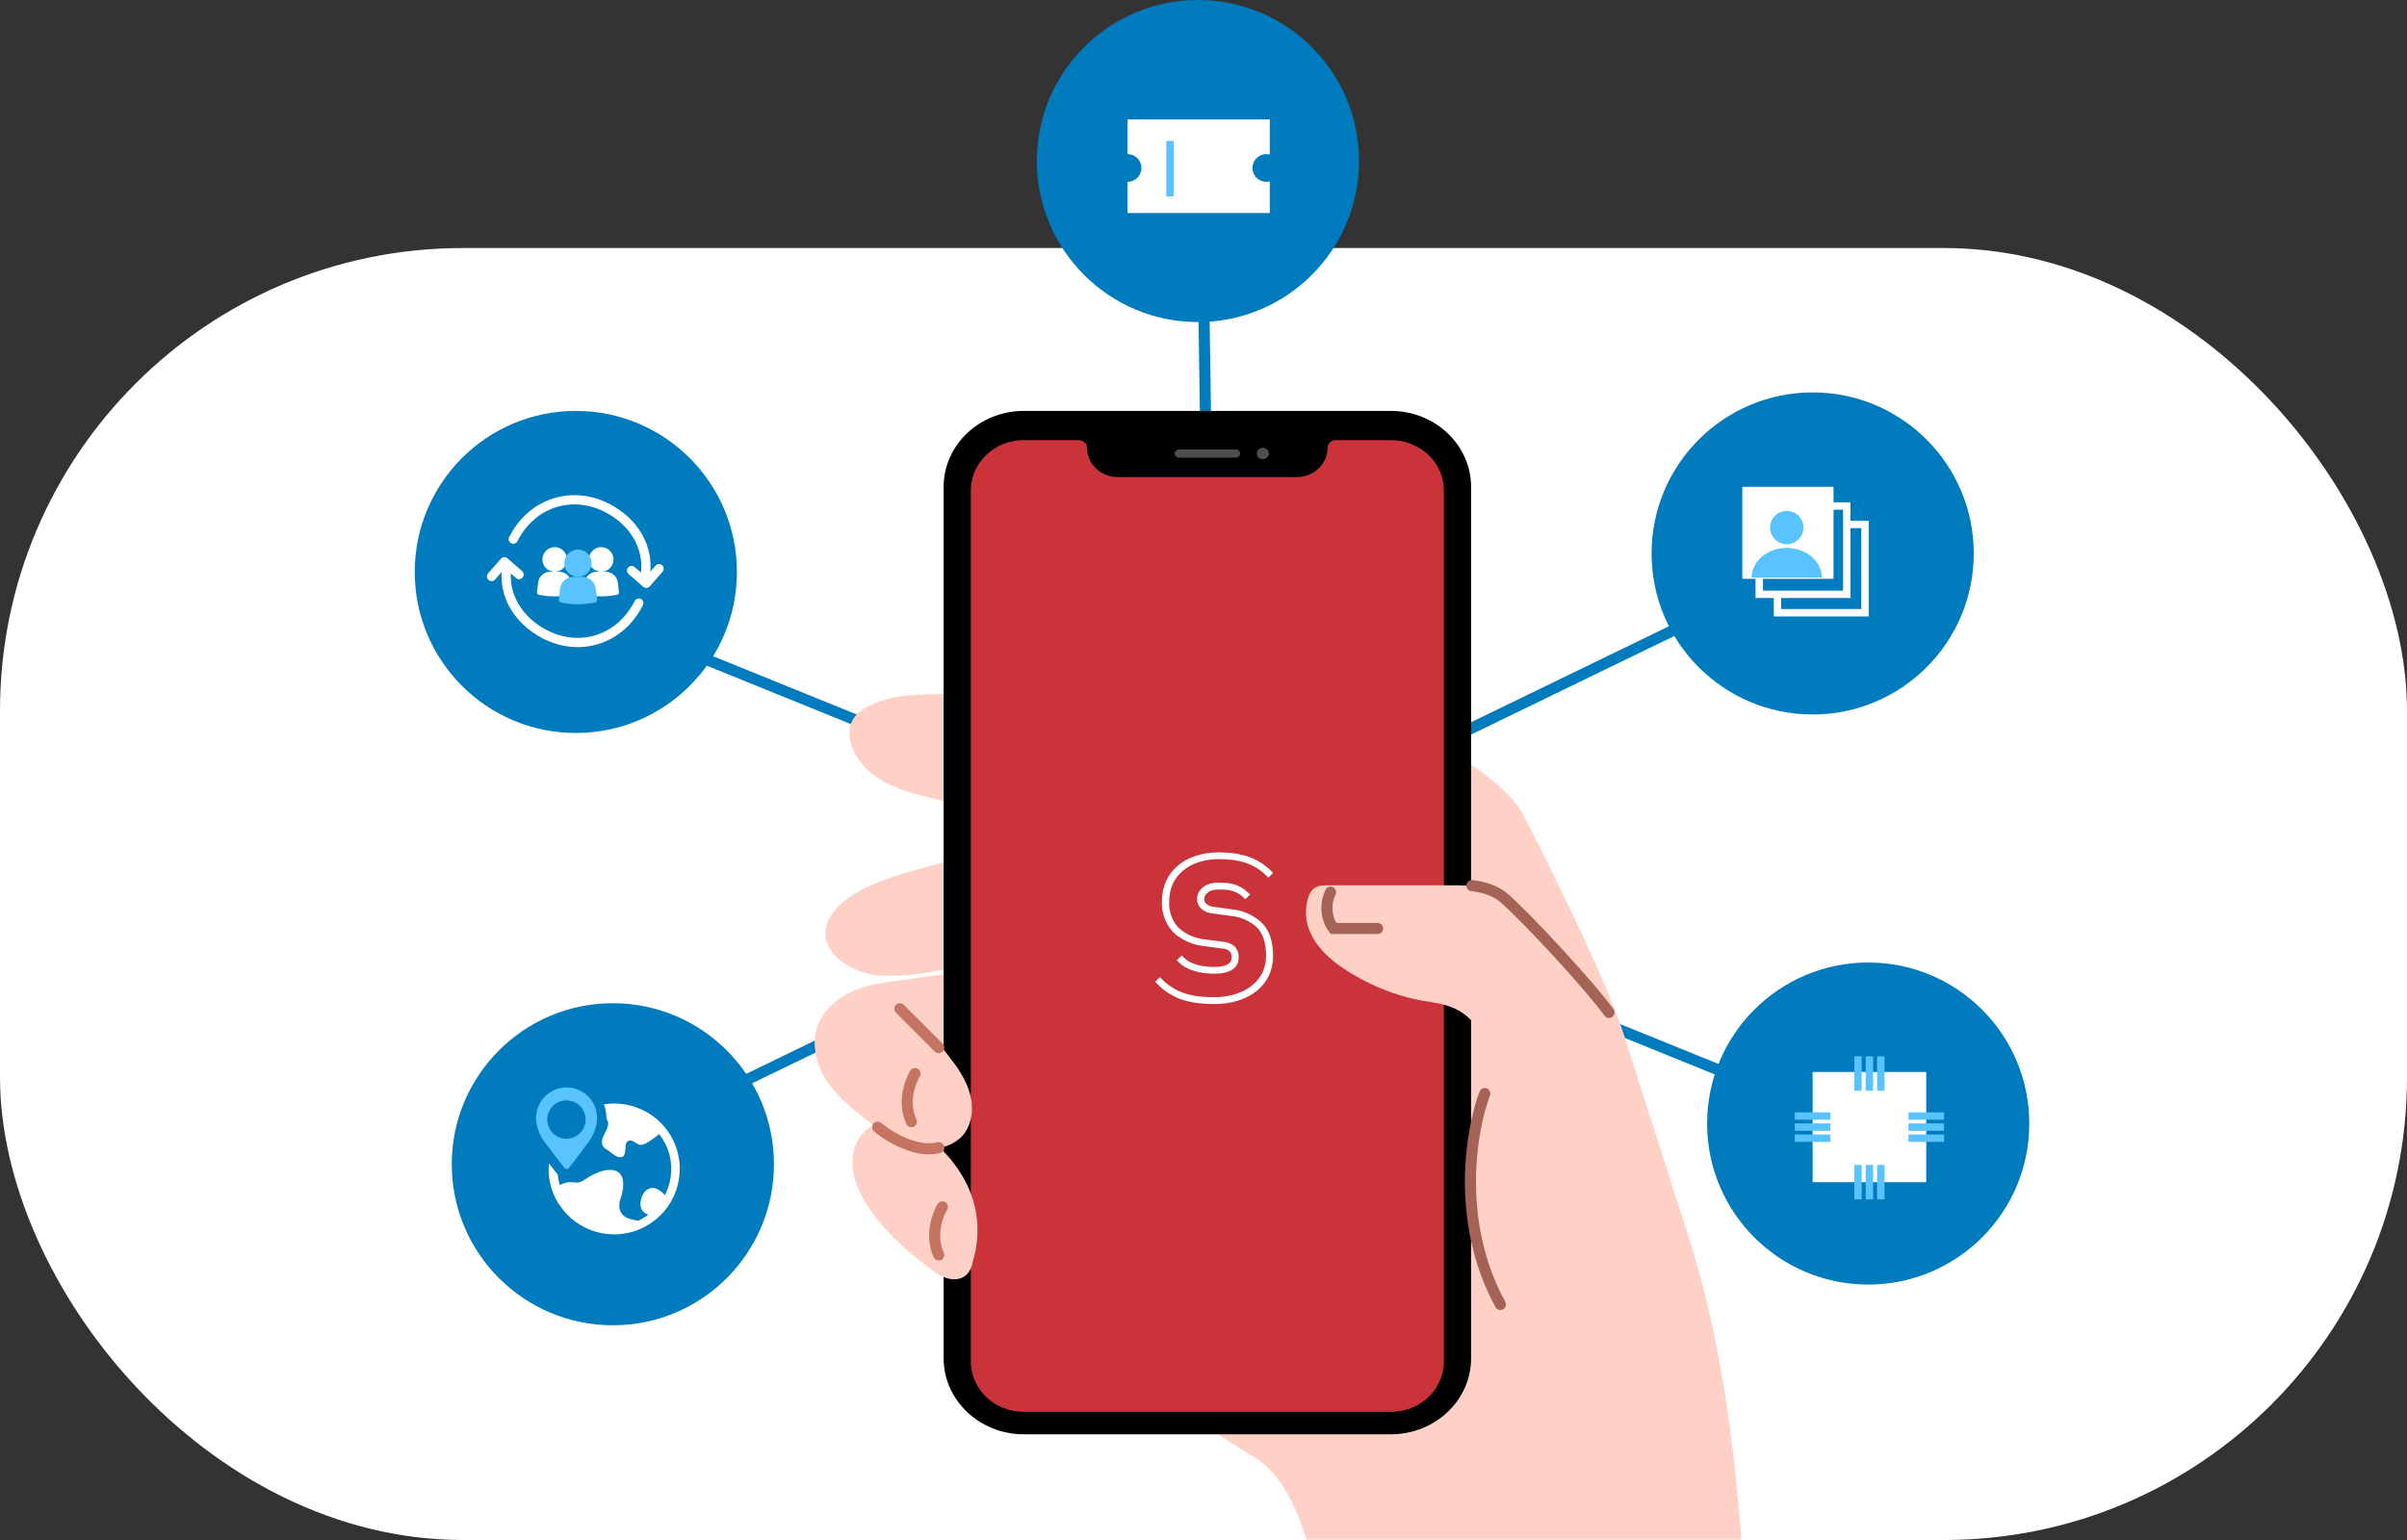 <?xml version="1.0" encoding="UTF-8"?> <svg xmlns="http://www.w3.org/2000/svg" width="650" height="416" viewBox="0 0 650 416" fill="none"><rect x="0" y="0" width="650" height="416" fill="#333333" stroke="none"/><rect y="67" width="650" height="349" rx="125" fill="white"></rect><line x1="179.564" y1="173.61" x2="497.564" y2="302.61" stroke="#007BBE" stroke-width="3"></line><line x1="324.5" y1="42.977" x2="326.348" y2="166.045" stroke="#007BBE" stroke-width="3"></line><line x1="468.177" y1="162.35" x2="179.655" y2="302.35" stroke="#007BBE" stroke-width="3"></line><mask id="mask0_560_737" style="mask-type:alpha" maskUnits="userSpaceOnUse" x="0" y="67" width="650" height="349"><rect y="67" width="650" height="349" rx="150" fill="white"></rect></mask><g mask="url(#mask0_560_737)"><path d="M251.741 273.751C253.327 277.675 256.052 280.995 258.677 284.33C261.302 287.665 263.831 291.186 264.904 295.277C265.977 299.368 265.316 304.176 262.202 307.042C260.489 308.52 258.382 309.468 256.138 309.769C253.676 310.162 251.157 309.999 248.767 309.291C244.83 308.133 241.472 305.597 238.229 303.114C233.971 299.87 229.636 296.55 226.576 292.157C223.515 287.765 221.886 282.038 223.611 276.971C225.191 272.316 229.358 268.914 233.918 267.067C237.87 265.469 242.061 264.952 246.252 264.46C250.592 263.952 254.122 263.263 258.471 262.833L258.658 302.018" fill="#FFD1C6"></path><path d="M308.323 369.353C308.323 369.353 309.43 375.98 338.744 393.659C368.057 411.338 356.993 516.292 356.993 516.292L475.867 517C475.168 496.479 473.06 475.949 472.289 455.427C470.78 415.132 468.337 372.52 455.903 333.799C455.903 333.799 444.843 299.35 438.76 280.212C432.677 261.073 411.305 220.036 411.305 220.036C411.305 220.036 406.683 208.759 377.924 196.324C349.166 183.888 282.252 179.86 282.252 179.86" fill="#FFD1C6"></path><path d="M269.886 218.24C267.213 219.307 264.195 218.642 261.398 217.968L252.326 215.786C247.829 214.7 243.274 213.595 239.188 211.427C235.102 209.26 231.462 205.868 229.982 201.49C229.244 199.308 229.086 196.829 230.106 194.763C231.237 192.466 233.617 191.055 235.983 190.074C238.981 188.843 242.154 188.092 245.386 187.849C254.144 187.173 262.948 187.386 271.663 188.485" fill="#FFD1C6"></path><path d="M282.176 256.847C267.864 257.708 250.87 264.828 236.601 263.411C229.2 262.675 219.132 256.062 224.324 247.464C228.813 240.044 242.018 236.403 249.768 234.293C279.34 226.24 295.185 224.58 325.754 226.814" fill="#FFD1C6"></path><g clip-path="url(#clip0_560_737)"><path d="M375.602 111H276.481C264.518 111 254.819 120.203 254.819 131.555V366.893C254.819 378.245 264.518 387.448 276.481 387.448H375.602C387.565 387.448 397.264 378.245 397.264 366.893V131.555C397.264 120.203 387.565 111 375.602 111Z" fill="black"></path><path d="M375.609 118.881H360.713C360.125 118.881 359.561 119.103 359.145 119.498C358.728 119.892 358.495 120.428 358.495 120.986C358.493 123.071 357.622 125.07 356.072 126.547C354.523 128.025 352.42 128.86 350.224 128.872H301.874C299.67 128.872 297.555 128.041 295.995 126.563C294.436 125.084 293.558 123.078 293.556 120.986C293.556 120.428 293.323 119.892 292.906 119.498C292.49 119.103 291.926 118.881 291.338 118.881H276.481C272.685 118.883 269.045 120.315 266.36 122.862C263.676 125.409 262.167 128.863 262.165 132.465V367.803C262.167 371.405 263.676 374.859 266.36 377.406C269.045 379.953 272.685 381.385 276.481 381.387H375.609C379.406 381.385 383.046 379.953 385.73 377.406C388.414 374.859 389.923 371.405 389.925 367.803V132.465C389.923 128.863 388.414 125.409 385.73 122.862C383.046 120.315 379.406 118.883 375.609 118.881Z" fill="#CB333B"></path><path d="M333.697 121.393H318.394C318.082 121.393 317.783 121.51 317.562 121.72C317.342 121.929 317.218 122.213 317.218 122.509C317.218 122.805 317.342 123.089 317.562 123.298C317.783 123.507 318.082 123.625 318.394 123.625H333.697C334.009 123.625 334.308 123.507 334.529 123.298C334.749 123.089 334.873 122.805 334.873 122.509C334.873 122.213 334.749 121.929 334.529 121.72C334.308 121.51 334.009 121.393 333.697 121.393Z" fill="#4E4E50"></path><path d="M342.666 122.486C342.667 122.794 342.573 123.096 342.393 123.352C342.214 123.609 341.959 123.809 341.66 123.928C341.36 124.047 341.031 124.079 340.712 124.02C340.394 123.961 340.101 123.813 339.871 123.596C339.641 123.379 339.485 123.102 339.421 122.8C339.357 122.498 339.389 122.185 339.513 121.901C339.636 121.616 339.846 121.373 340.116 121.202C340.386 121.03 340.703 120.939 341.027 120.939C341.46 120.941 341.874 121.104 342.181 121.394C342.487 121.683 342.662 122.076 342.666 122.486Z" fill="#4E4E50"></path><path d="M325.261 255.572L330.049 256.21C330.787 256.245 331.494 256.506 332.073 256.957C332.471 257.428 332.664 258.033 332.612 258.643C332.612 260.347 331.029 261.197 327.902 261.197C326.202 261.197 322.011 260.96 319.773 258.751L319.124 258.075L317.788 259.39L318.436 260.028C321.174 262.735 325.968 263.023 327.902 263.023C333.351 263.023 334.493 260.628 334.493 258.636C334.55 257.541 334.166 256.467 333.423 255.649C332.548 254.911 331.452 254.476 330.302 254.41L325.527 253.772C322.794 253.536 320.217 252.413 318.203 250.579C317.333 249.604 316.667 248.469 316.244 247.24C315.821 246.01 315.649 244.711 315.738 243.416C315.738 236.629 321.148 232.071 329.206 232.071C334.876 232.071 338.781 233.412 341.856 236.431L342.505 237.07L343.803 235.793L343.154 235.154C339.631 231.764 335.304 230.251 329.128 230.251C319.948 230.251 313.778 235.55 313.778 243.422C313.697 244.956 313.924 246.489 314.447 247.936C314.971 249.382 315.78 250.712 316.828 251.85C319.144 253.973 322.109 255.282 325.261 255.572Z" fill="white"></path><path d="M340.598 249.108C338.334 247.102 335.483 245.874 332.464 245.606L327.764 244.972C326.994 244.908 326.266 244.599 325.687 244.09C325.381 243.784 325.206 243.373 325.197 242.942C325.197 241.622 326.356 240.29 328.955 240.29H329.254C330.885 240.29 333.611 240.29 335.624 242.295L336.261 242.929L337.605 241.616L336.847 240.982C334.261 238.412 330.936 238.444 329.152 238.444H328.853C325.031 238.444 323.26 240.766 323.26 242.929C323.262 243.384 323.355 243.835 323.533 244.254C323.712 244.673 323.972 245.053 324.299 245.371C325.171 246.182 326.294 246.672 327.483 246.761L332.184 247.395C334.812 247.611 337.302 248.655 339.293 250.376C341.038 252.077 341.892 254.62 341.892 258.154C341.892 265.899 334.847 269.369 327.878 269.369H327.732C321.362 269.369 317.209 267.936 313.852 264.58L313.215 263.946L311.941 265.214L312.578 265.849C316.254 269.61 320.859 271.215 327.929 271.215C337.42 271.215 343.802 265.995 343.802 258.224C343.771 254.138 342.739 251.163 340.598 249.108Z" fill="white"></path></g><path d="M248.833 274.135C250.418 278.058 253.143 281.379 255.768 284.714C258.393 288.048 260.922 291.57 261.995 295.661C263.068 299.751 262.407 304.56 259.294 307.426C257.58 308.904 255.473 309.851 253.23 310.153C250.768 310.546 248.249 310.383 245.858 309.675C241.921 308.517 238.563 305.981 235.321 303.498C231.062 300.254 226.728 296.933 223.667 292.541C220.606 288.149 218.978 282.422 220.702 277.355C222.283 272.699 226.45 269.298 231.01 267.451C234.961 265.853 239.152 265.336 243.344 264.843C247.683 264.336 250.471 263.647 254.82 263.216V270.075" fill="#FFD1C6"></path><path d="M404.008 286.475C401.488 281.055 398.586 275.227 393.092 272.552C390.529 271.304 387.636 270.878 384.805 270.423C376.936 269.17 368.86 265.753 362.351 261.299C355.841 256.845 351.238 250.668 353.078 243.165C353.398 241.85 353.983 240.491 355.166 239.773C356.201 239.142 357.494 239.142 358.715 239.142H391.765C397.087 239.142 402.93 239.328 406.906 242.744C413.094 248.065 423.191 255.869 427.852 262.481" fill="#FFD1C6"></path><path d="M434.5 273.5C429.839 266.888 412.317 247.871 406.129 242.551C403.751 240.507 400.704 239.619 397.5 239.236" stroke="#A56358" stroke-width="3" stroke-linecap="round" stroke-linejoin="round"></path><path d="M400.957 295.398C397.264 305.07 392.938 330.007 405.178 352.376" stroke="#A56358" stroke-width="3" stroke-linecap="round"></path><path d="M253.5 283L243 272.5" stroke="#C57462" stroke-width="3" stroke-linecap="round"></path><path d="M359.3 241C357.218 245.416 358.948 249.381 360.073 250.811L372 250.811" stroke="#A56358" stroke-width="3" stroke-linecap="round"></path></g><path d="M247.752 305.162C243.59 302.421 237.597 302.081 233.828 305.335C231.069 307.727 229.929 311.603 230.236 315.234C230.542 318.865 232.123 322.277 234.067 325.358C238.752 332.789 245.539 338.664 252.685 343.779C256.544 346.537 261.673 346.559 262.711 340.827C267.792 323.242 256.404 310.864 247.752 305.162Z" fill="#FFD1C6"></path><path d="M254.5 326C253.167 328.167 251.1 333.8 253.5 339" stroke="#C57462" stroke-width="3" stroke-linecap="round"></path><path d="M247.104 290C245.77 292.167 243.704 297.8 246.104 303" stroke="#C57462" stroke-width="3" stroke-linecap="round"></path><path d="M237 304.5C240 307 247.5 311.6 253.5 310" stroke="#C57462" stroke-width="3" stroke-linecap="round"></path><path d="M489.5 193C513.524 193 533 173.524 533 149.5C533 125.476 513.524 106 489.5 106C465.476 106 446 125.476 446 149.5C446 173.524 465.476 193 489.5 193Z" fill="#007BBE"></path><rect width="36" height="38" transform="translate(470 131)" fill="#007BBE"></rect><path d="M503.637 141.667H480V165.521H503.637V141.667Z" stroke="white" stroke-width="2" stroke-miterlimit="10"></path><path d="M498.713 136.685H475.076V160.54H498.713V136.685Z" fill="#007BBE" stroke="white" stroke-width="2" stroke-miterlimit="10"></path><path d="M494.637 132H471V155.854H494.637V132Z" fill="white" stroke="white" stroke-miterlimit="10"></path><path d="M482.5 147C484.985 147 487 144.985 487 142.5C487 140.015 484.985 138 482.5 138C480.015 138 478 140.015 478 142.5C478 144.985 480.015 147 482.5 147Z" fill="#59C3FF"></path><path d="M473 156C473.036 153.868 474.053 151.833 475.831 150.336C477.609 148.839 480.004 148 482.5 148C484.996 148 487.391 148.839 489.169 150.336C490.947 151.833 491.964 153.868 492 156" fill="#59C3FF"></path><path d="M504.5 347C528.524 347 548 327.524 548 303.5C548 279.476 528.524 260 504.5 260C480.476 260 461 279.476 461 303.5C461 327.524 480.476 347 504.5 347Z" fill="#007BBE"></path><rect width="47" height="44" transform="translate(482 284)" fill="#007BBE"></rect><path d="M520.169 289.58H489.485V319.342H520.169V289.58Z" fill="white"></path><path d="M501.749 285.333V294.647" stroke="#59C3FF" stroke-width="2" stroke-miterlimit="10"></path><path d="M504.829 285.333V294.647" stroke="#59C3FF" stroke-width="2" stroke-miterlimit="10"></path><path d="M507.909 285.333V294.647" stroke="#59C3FF" stroke-width="2" stroke-miterlimit="10"></path><path d="M501.749 314.687V324" stroke="#59C3FF" stroke-width="2" stroke-miterlimit="10"></path><path d="M504.829 314.687V324" stroke="#59C3FF" stroke-width="2" stroke-miterlimit="10"></path><path d="M507.909 314.687V324" stroke="#59C3FF" stroke-width="2" stroke-miterlimit="10"></path><path d="M484.686 307.45H494.287" stroke="#59C3FF" stroke-width="2" stroke-miterlimit="10"></path><path d="M484.686 304.462H494.287" stroke="#59C3FF" stroke-width="2" stroke-miterlimit="10"></path><path d="M484.686 301.475H494.287" stroke="#59C3FF" stroke-width="2" stroke-miterlimit="10"></path><path d="M515.37 307.45H524.971" stroke="#59C3FF" stroke-width="2" stroke-miterlimit="10"></path><path d="M515.37 304.462H524.971" stroke="#59C3FF" stroke-width="2" stroke-miterlimit="10"></path><path d="M515.37 301.475H524.971" stroke="#59C3FF" stroke-width="2" stroke-miterlimit="10"></path><path d="M165.5 358C189.524 358 209 338.524 209 314.5C209 290.476 189.524 271 165.5 271C141.476 271 122 290.476 122 314.5C122 338.524 141.476 358 165.5 358Z" fill="#007BBE"></path><path d="M176.613 320.947C174.259 320.539 172.835 323.335 172.959 325.49C173.083 327.412 174.693 328.46 176.675 328.169C177.728 327.994 178.842 327.47 179.524 326.655C181.196 324.733 179.771 322.519 177.789 321.355C177.418 321.18 177.046 321.005 176.613 320.947L176.613 320.947Z" fill="white"></path><path d="M182.208 308.955C182.208 308.955 182.176 308.923 182.208 308.955C182.144 308.826 182.111 308.696 182.047 308.567C182.047 308.535 182.014 308.535 182.014 308.502C181.95 308.373 181.885 308.244 181.82 308.082C181.755 307.985 181.723 307.855 181.658 307.758C181.626 307.726 181.626 307.661 181.594 307.629L181.497 307.435C181.432 307.306 181.367 307.209 181.303 307.079C181.303 307.047 181.27 307.047 181.27 307.014C181.238 306.95 181.173 306.853 181.141 306.788L181.109 306.756C178.974 303.166 175.707 300.481 171.729 299.09C168.915 298.12 165.971 297.861 163.093 298.314C163.513 299.478 163.772 300.74 163.772 302.033C163.772 302.195 163.837 302.357 163.934 302.486C164.096 302.713 164.193 303.004 164.225 303.392C164.29 305.235 162.64 306.594 162.543 308.373C162.511 309.214 162.866 309.925 163.578 310.346C164.063 310.637 164.548 310.993 165.001 311.348C165.648 311.833 166.424 312.513 167.265 312.577C169.756 312.771 168.236 309.214 169.465 308.34C170.111 307.888 170.726 308.082 171.341 308.502C172.084 308.987 172.699 309.44 173.605 309.181C174.187 309.02 174.704 308.696 175.222 308.405C175.481 308.243 178.1 306.432 177.971 306.303C178.65 307.176 179.232 308.114 179.75 309.117C183.437 316.75 180.203 325.968 172.57 329.655C172.505 329.687 172.44 329.719 172.408 329.752C172.343 329.784 172.117 329.719 172.02 329.687C171.858 329.655 171.729 329.655 171.567 329.622C171.308 329.59 171.017 329.525 170.758 329.461C170.111 329.299 169.465 329.105 168.882 328.749C167.589 327.973 167.104 326.614 167.265 325.191C167.362 324.156 167.815 323.186 168.041 322.151C168.268 321.051 168.397 319.887 168.203 318.755C168.041 317.785 167.459 316.814 166.521 316.361C165.454 315.876 164.031 316.006 162.931 316.232C162.802 316.264 162.64 316.297 162.511 316.329C162.22 316.426 161.928 316.523 161.637 316.652C160.602 317.073 159.567 317.59 158.597 318.205C157.756 318.722 156.948 319.434 155.88 319.434C154.975 319.402 154.069 319.24 153.163 319.402C152.484 319.531 151.805 319.822 151.158 320.113C150.899 319.175 150.705 318.205 150.608 317.267C150.543 317.202 150.511 317.138 150.446 317.105C149.961 316.458 149.153 315.423 148.247 314.259C147.956 316.847 148.312 319.499 149.282 322.022C149.476 322.507 149.67 322.96 149.897 323.477C149.961 323.606 150.026 323.736 150.091 323.833C150.123 323.865 150.123 323.93 150.155 323.962C150.188 324.027 150.252 324.124 150.285 324.189C150.317 324.253 150.349 324.286 150.382 324.35L150.576 324.738C150.608 324.803 150.641 324.836 150.673 324.9C150.705 324.965 150.738 325.03 150.802 325.094C150.835 325.127 150.867 325.191 150.899 325.224C150.932 325.256 150.964 325.321 150.996 325.353L151.061 325.418C151.74 326.453 152.516 327.423 153.357 328.264C153.422 328.329 153.519 328.393 153.584 328.49C153.616 328.523 153.648 328.523 153.648 328.555C153.713 328.62 153.778 328.684 153.843 328.717L154.101 328.976C157.239 331.757 161.314 333.374 165.551 333.439H165.584H165.875H166.069H166.166C168.689 333.407 171.179 332.792 173.54 331.692L173.928 331.498C173.961 331.498 173.961 331.466 173.993 331.466C174.123 331.401 174.22 331.337 174.349 331.272C178.198 329.17 181.109 325.773 182.564 321.601C184.019 317.461 183.89 312.997 182.208 308.955L182.208 308.955Z" fill="white"></path><path d="M153.648 315.489C154.91 313.936 157.4 310.573 159.018 308.341C160.247 306.659 161.023 304.654 161.217 302.584C161.249 302.39 161.249 302.163 161.249 302.001C161.249 297.473 157.594 293.818 153.099 293.754H152.905C148.376 293.819 144.754 297.506 144.754 302.034C144.754 302.196 144.754 302.422 144.786 302.616C144.948 304.686 145.757 306.691 146.986 308.373C148.506 310.476 151.223 313.969 152.419 315.489C152.711 315.877 153.325 315.877 153.648 315.489V315.489ZM147.794 302.422C147.794 299.543 150.091 297.247 152.969 297.247C155.848 297.247 158.144 299.543 158.144 302.422C158.144 305.301 155.848 307.597 152.969 307.597C150.091 307.597 147.794 305.301 147.794 302.422Z" fill="#59C3FF"></path><path d="M323.5 87C347.524 87 367 67.524 367 43.5C367 19.476 347.524 0 323.5 0C299.476 0 280 19.476 280 43.5C280 67.524 299.476 87 323.5 87Z" fill="#007BBE"></path><path d="M155.5 198C179.524 198 199 178.524 199 154.5C199 130.476 179.524 111 155.5 111C131.476 111 112 130.476 112 154.5C112 178.524 131.476 198 155.5 198Z" fill="#007BBE"></path><path d="M172.507 162.92C167.322 173.09 156.425 176.076 147.246 171.396C139.785 167.592 135.782 160.565 136.848 153.282" stroke="white" stroke-width="2.5" stroke-linecap="round" stroke-linejoin="round"></path><path d="M138.609 145.638C143.794 135.469 154.691 132.483 163.87 137.163C171.333 140.967 175.334 147.993 174.268 155.277" stroke="white" stroke-width="2.5" stroke-linecap="round" stroke-linejoin="round"></path><path d="M140.163 155.206L136.203 151.757L132.755 155.717" stroke="white" stroke-width="2.5" stroke-linecap="round" stroke-linejoin="round"></path><path d="M170.565 154.125L174.525 157.574L177.973 153.614" stroke="white" stroke-width="2.5" stroke-linecap="round" stroke-linejoin="round"></path><g clip-path="url(#clip1_560_737)"><path fill-rule="evenodd" clip-rule="evenodd" d="M342.907 32.254L342.907 41.742C342.608 41.665 342.294 41.624 341.97 41.624C339.9 41.624 338.222 43.302 338.222 45.372C338.222 47.442 339.9 49.12 341.97 49.12C342.294 49.12 342.608 49.079 342.907 49.002L342.907 57.554L304.489 57.554L304.489 49.12C306.559 49.12 308.237 47.442 308.237 45.372C308.237 43.302 306.559 41.624 304.489 41.624L304.489 32.254L342.907 32.254Z" fill="white"></path><line x1="315.954" y1="38.077" x2="315.954" y2="53.077" stroke="#59C3FF" stroke-width="2"></line></g><path d="M150.954 154.446H148.624C146.936 154.446 145.516 155.676 145.329 157.298L145.007 159.941C144.954 160.281 145.195 160.621 145.543 160.674C146.883 160.962 148.329 161.092 149.803 161.092C151.303 161.092 152.723 160.935 154.062 160.674C154.41 160.595 154.625 160.281 154.598 159.941L154.276 157.298C154.062 155.676 152.642 154.446 150.954 154.446Z" fill="white"></path><path d="M163.509 154.446H161.178C159.49 154.446 158.071 155.676 157.883 157.298L157.562 159.941C157.508 160.281 157.749 160.621 158.097 160.674C159.437 160.962 160.883 161.092 162.357 161.092C163.857 161.092 165.277 160.935 166.616 160.674C166.965 160.595 167.179 160.281 167.152 159.941L166.831 157.298C166.616 155.676 165.196 154.446 163.509 154.446Z" fill="white"></path><path d="M157.32 155.831H154.81C152.992 155.831 151.463 157.197 151.261 159L150.915 161.936C150.858 162.314 151.117 162.692 151.492 162.75C152.935 163.07 154.492 163.215 156.079 163.215C157.695 163.215 159.224 163.041 160.666 162.75C161.041 162.663 161.272 162.314 161.243 161.936L160.897 159C160.666 157.197 159.137 155.831 157.32 155.831Z" fill="#59C3FF"></path><path d="M153.123 151.123C153.123 152.959 151.636 154.446 149.8 154.446C147.965 154.446 146.477 152.959 146.477 151.123C146.477 149.288 147.965 147.8 149.8 147.8C151.636 147.8 153.123 149.288 153.123 151.123Z" fill="white"></path><path d="M165.677 151.123C165.677 152.959 164.189 154.446 162.354 154.446C160.518 154.446 159.031 152.959 159.031 151.123C159.031 149.288 160.518 147.8 162.354 147.8C164.189 147.8 165.677 149.288 165.677 151.123Z" fill="white"></path><path d="M159.769 152.139C159.769 154.178 158.116 155.831 156.077 155.831C154.037 155.831 152.384 154.178 152.384 152.139C152.384 150.099 154.037 148.446 156.077 148.446C158.116 148.446 159.769 150.099 159.769 152.139Z" fill="#59C3FF"></path><defs><clipPath id="clip0_560_737"><rect width="142.444" height="276.448" fill="white" transform="translate(254.819 111)"></rect></clipPath><clipPath id="clip1_560_737"><rect width="46.846" height="62.908" fill="white" transform="translate(354.954 20.077) rotate(90)"></rect></clipPath></defs></svg> 
